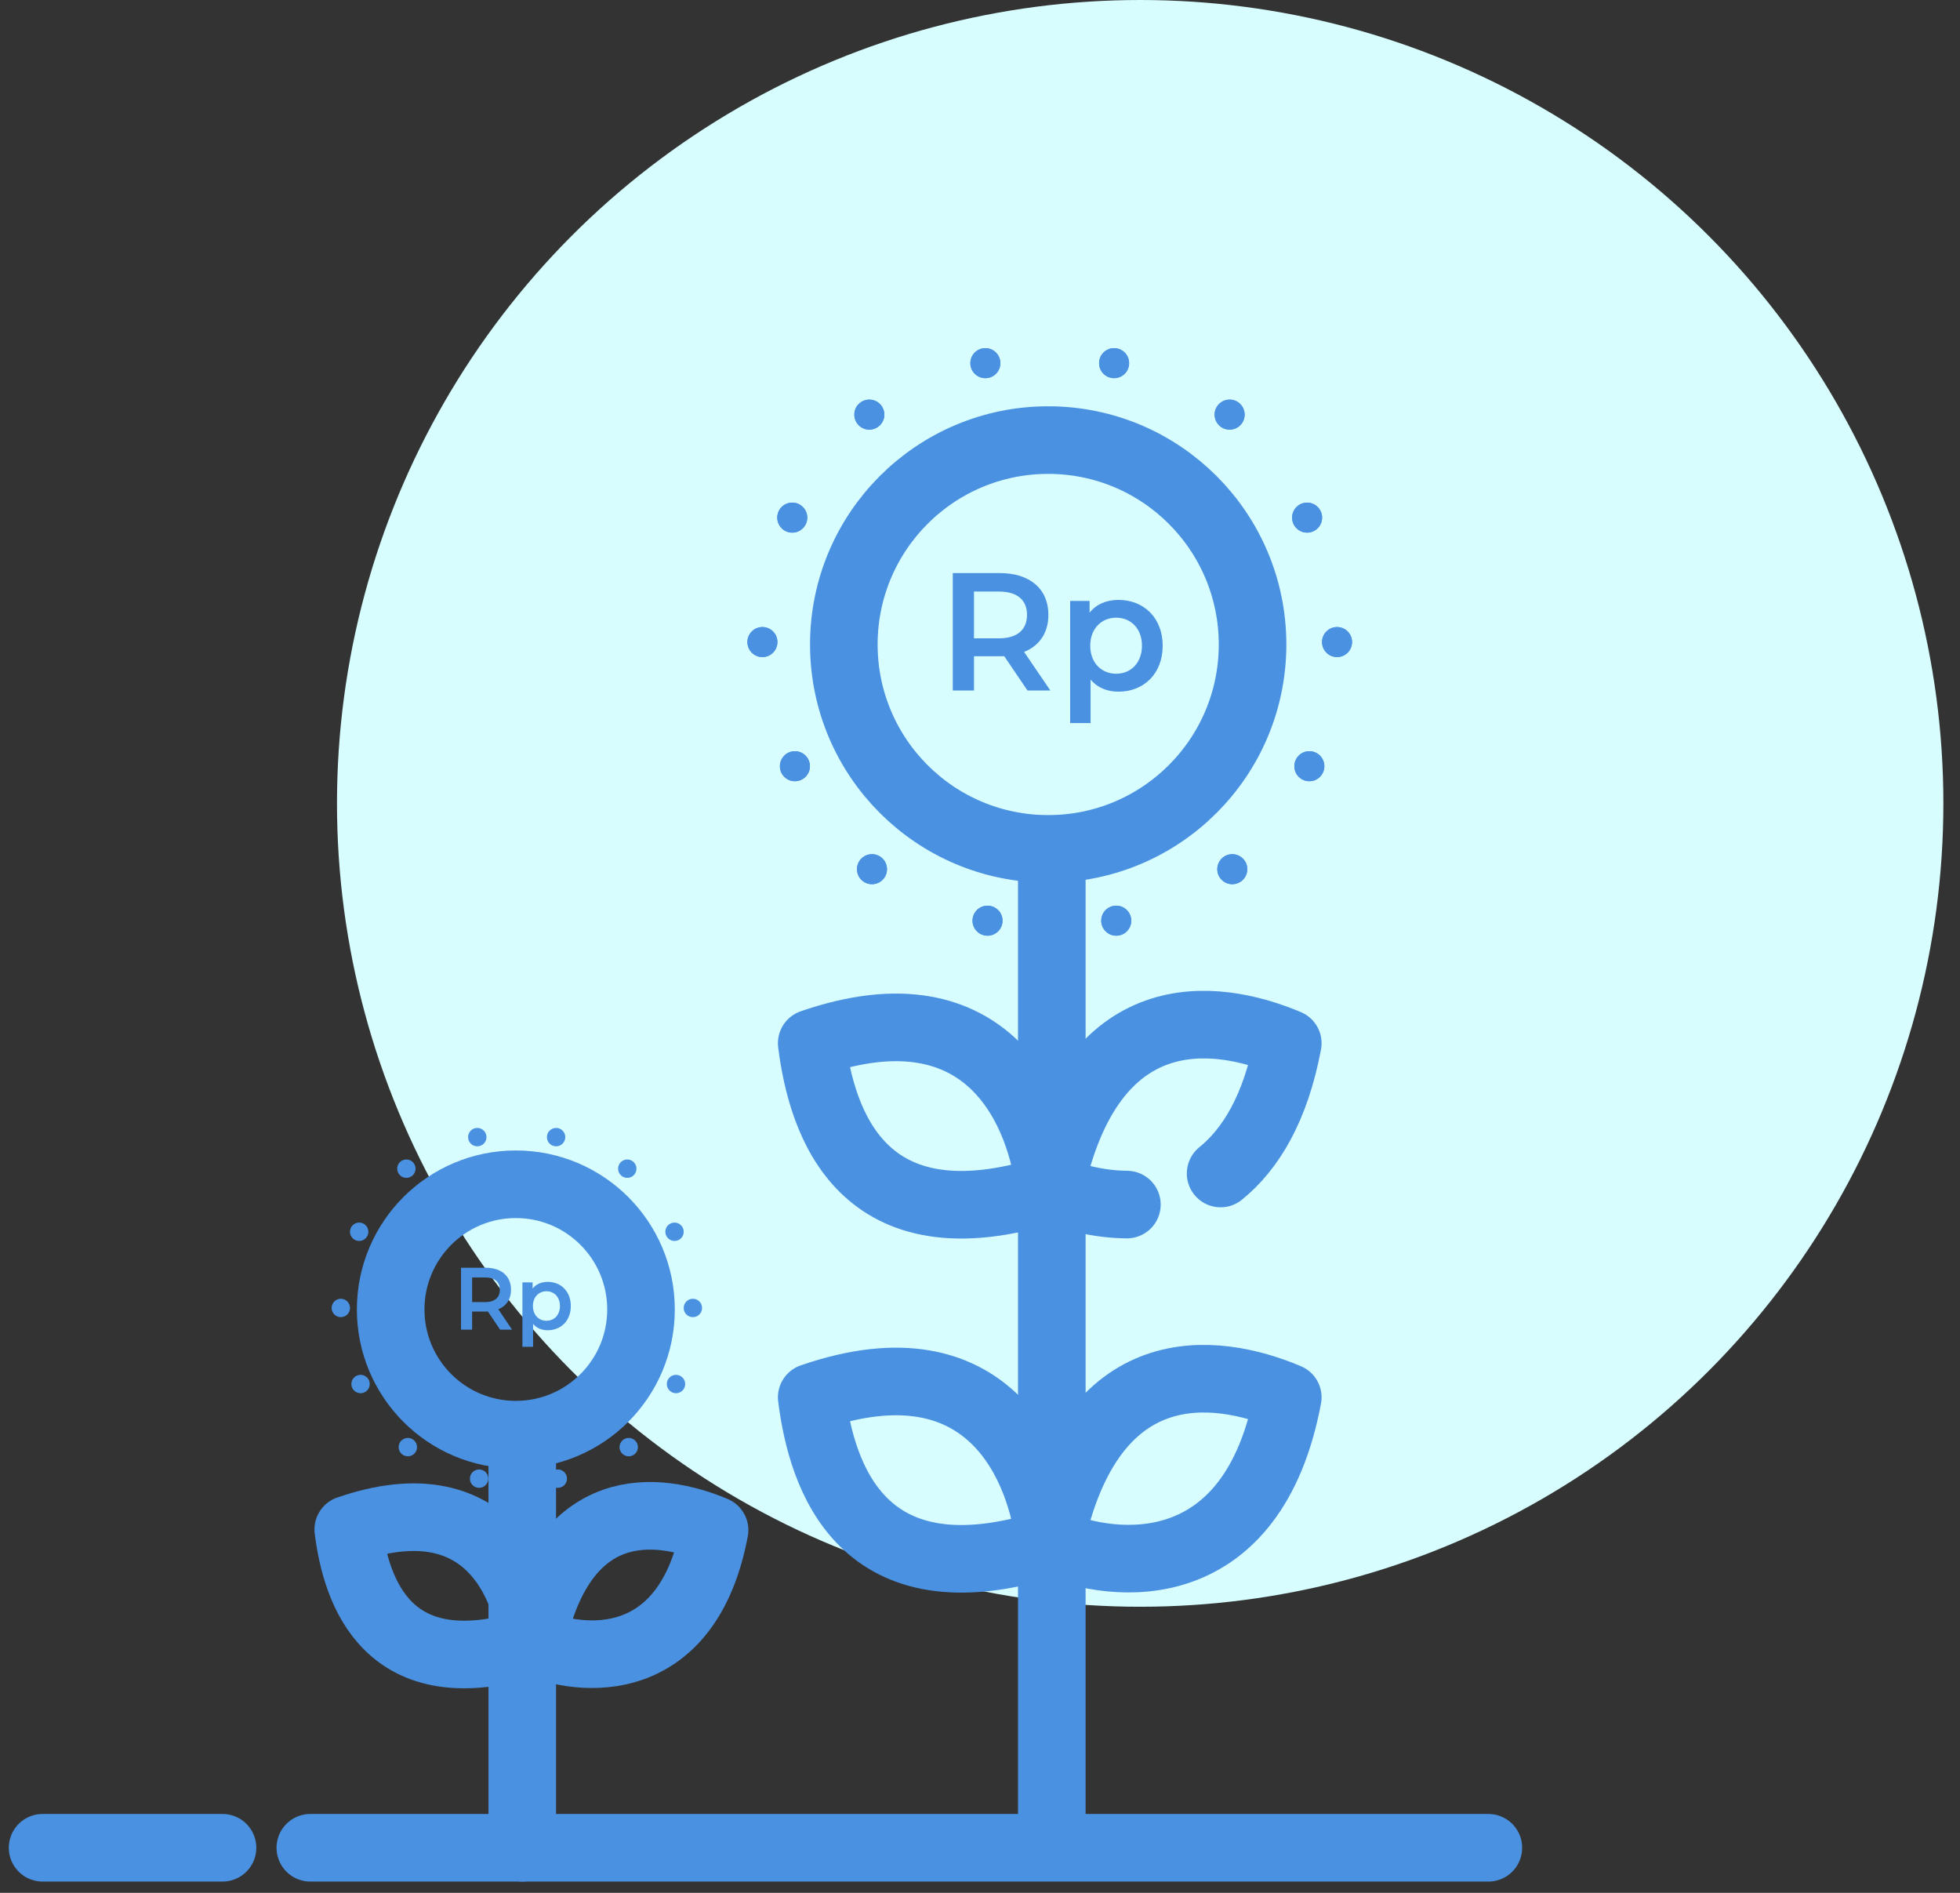 <svg width="87" height="84" viewBox="0 0 87 84" fill="none" xmlns="http://www.w3.org/2000/svg">
<rect x="0" y="0" width="87" height="84" fill="#333333" stroke="none"/>
<circle cx="50.61" cy="35.652" r="35.652" fill="#D7FDFE"/>
<path d="M36.03 46.297C36.474 49.788 38.22 55.438 46.598 52.772C46.249 49.566 44.028 43.537 36.03 46.297Z" stroke="#4A91E1" stroke-width="3" stroke-linecap="round" stroke-linejoin="round"/>
<path d="M36.03 62.011C36.474 65.502 38.22 71.151 46.598 68.485C46.249 65.28 44.028 59.25 36.03 62.011Z" stroke="#4A91E1" stroke-width="3" stroke-linecap="round" stroke-linejoin="round"/>
<path d="M15.458 67.875C15.802 70.577 17.155 74.951 23.646 72.887C23.376 70.405 21.654 65.737 15.458 67.875Z" stroke="#4A91E1" stroke-width="3" stroke-linecap="round" stroke-linejoin="round"/>
<path d="M54.18 52.077C55.512 50.999 56.618 49.187 57.162 46.298C53.92 44.931 48.424 44.24 46.609 52.715C47.523 53.12 48.735 53.445 50.02 53.456" stroke="#4A91E1" stroke-width="3" stroke-linecap="round" stroke-linejoin="round"/>
<path d="M57.162 62.011C53.92 60.644 48.424 59.953 46.609 68.428C49.557 69.733 55.617 70.209 57.162 62.011Z" stroke="#4A91E1" stroke-width="3" stroke-linecap="round" stroke-linejoin="round"/>
<path d="M31.718 67.904C29.225 66.853 24.998 66.322 23.602 72.84C25.869 73.844 30.53 74.21 31.718 67.904Z" stroke="#4A91E1" stroke-width="3" stroke-linecap="round" stroke-linejoin="round"/>
<path d="M13.775 82L66.065 82" stroke="#4A91E1" stroke-width="3" stroke-linecap="round" stroke-linejoin="round"/>
<path d="M1.891 82L9.877 82" stroke="#4A91E1" stroke-width="3" stroke-linecap="round" stroke-linejoin="round"/>
<path d="M46.687 81.905L46.687 38.742" stroke="#4A91E1" stroke-width="3" stroke-linecap="round" stroke-linejoin="round"/>
<path d="M23.182 82L23.182 64.031" stroke="#4A91E1" stroke-width="3" stroke-linecap="round" stroke-linejoin="round"/>
<circle r="9.571" transform="matrix(-1 0 0 1 46.528 28.601)" stroke="#4A91E1"/>
<circle r="0.666" transform="matrix(-1 0 0 1 43.739 16.116)" fill="#4A91E1"/>
<circle r="0.666" transform="matrix(1 8.11706e-08 8.11706e-08 -1 49.548 40.858)" fill="#4A91E1"/>
<circle r="0.666" transform="matrix(-1 0 0 1 38.588 18.4)" fill="#4A91E1"/>
<circle r="0.666" transform="matrix(1 8.11706e-08 8.11706e-08 -1 54.699 38.573)" fill="#4A91E1"/>
<circle r="0.666" transform="matrix(-1 0 0 1 35.167 22.971)" fill="#4A91E1"/>
<circle r="0.666" transform="matrix(1 8.11706e-08 8.11706e-08 -1 58.12 34.003)" fill="#4A91E1"/>
<circle r="0.666" transform="matrix(-1 0 0 1 33.842 28.493)" fill="#4A91E1"/>
<circle r="0.666" transform="matrix(-1 0 0 1 59.349 28.493)" fill="#4A91E1"/>
<circle r="0.666" transform="matrix(-1 0 0 1 49.453 16.116)" fill="#4A91E1"/>
<circle r="0.666" transform="matrix(1 8.11706e-08 8.11706e-08 -1 43.834 40.858)" fill="#4A91E1"/>
<circle r="0.666" transform="matrix(-1 0 0 1 54.581 18.4)" fill="#4A91E1"/>
<circle r="0.666" transform="matrix(1 8.11706e-08 8.11706e-08 -1 38.706 38.573)" fill="#4A91E1"/>
<circle r="0.666" transform="matrix(-1 0 0 1 58.02 22.971)" fill="#4A91E1"/>
<circle r="0.666" transform="matrix(1 8.11706e-08 8.11706e-08 -1 35.285 34.003)" fill="#4A91E1"/>
<circle r="9.071" transform="matrix(-1 0 0 1 46.527 28.601)" stroke="#4A91E1" stroke-width="3"/>
<circle r="0.666" transform="matrix(-1 0 0 1 43.737 16.116)" fill="#4A91E1"/>
<circle r="0.666" transform="matrix(1 8.11706e-08 8.11706e-08 -1 49.547 40.858)" fill="#4A91E1"/>
<circle r="0.666" transform="matrix(-1 0 0 1 38.587 18.4)" fill="#4A91E1"/>
<circle r="0.666" transform="matrix(1 8.11706e-08 8.11706e-08 -1 54.698 38.573)" fill="#4A91E1"/>
<circle r="0.666" transform="matrix(-1 0 0 1 35.166 22.971)" fill="#4A91E1"/>
<circle r="0.666" transform="matrix(1 8.11706e-08 8.11706e-08 -1 58.118 34.003)" fill="#4A91E1"/>
<circle r="0.666" transform="matrix(-1 0 0 1 33.841 28.493)" fill="#4A91E1"/>
<circle r="0.666" transform="matrix(-1 0 0 1 59.348 28.493)" fill="#4A91E1"/>
<circle r="0.666" transform="matrix(-1 0 0 1 49.452 16.116)" fill="#4A91E1"/>
<circle r="0.666" transform="matrix(1 8.11706e-08 8.11706e-08 -1 43.833 40.858)" fill="#4A91E1"/>
<circle r="0.666" transform="matrix(-1 0 0 1 54.58 18.4)" fill="#4A91E1"/>
<circle r="0.666" transform="matrix(1 8.11706e-08 8.11706e-08 -1 38.705 38.573)" fill="#4A91E1"/>
<circle r="0.666" transform="matrix(-1 0 0 1 58.019 22.971)" fill="#4A91E1"/>
<circle r="0.666" transform="matrix(1 8.11706e-08 8.11706e-08 -1 35.284 34.003)" fill="#4A91E1"/>
<path d="M46.623 30.643L45.457 28.931C46.145 28.655 46.536 28.075 46.536 27.286C46.536 26.132 45.71 25.432 44.378 25.432H42.292V30.643H43.233V29.124H44.378C44.443 29.124 44.508 29.124 44.573 29.117L45.609 30.643H46.623ZM45.587 27.286C45.587 27.941 45.16 28.328 44.334 28.328H43.233V26.251H44.334C45.16 26.251 45.587 26.631 45.587 27.286Z" fill="#4A91E1"/>
<path d="M49.646 26.623C49.117 26.623 48.668 26.809 48.364 27.189V26.668H47.502V32.087H48.408V30.159C48.719 30.524 49.154 30.695 49.646 30.695C50.776 30.695 51.609 29.891 51.609 28.655C51.609 27.427 50.776 26.623 49.646 26.623ZM49.545 29.899C48.893 29.899 48.393 29.415 48.393 28.655C48.393 27.896 48.893 27.412 49.545 27.412C50.197 27.412 50.689 27.896 50.689 28.655C50.689 29.415 50.197 29.899 49.545 29.899Z" fill="#4A91E1"/>
<circle r="5.556" transform="matrix(-1 0 0 1 22.897 58.111)" stroke="#4A91E1" stroke-width="3"/>
<circle r="0.408" transform="matrix(-1 0 0 1 21.186 50.463)" fill="#4A91E1"/>
<circle r="0.408" transform="matrix(1 8.11706e-08 8.11706e-08 -1 24.76 65.619)" fill="#4A91E1"/>
<circle r="0.408" transform="matrix(-1 0 0 1 18.038 51.863)" fill="#4A91E1"/>
<circle r="0.408" transform="matrix(1 8.11706e-08 8.11706e-08 -1 27.908 64.22)" fill="#4A91E1"/>
<circle r="0.408" transform="matrix(-1 0 0 1 15.943 54.663)" fill="#4A91E1"/>
<circle r="0.408" transform="matrix(1 8.11706e-08 8.11706e-08 -1 30.006 61.42)" fill="#4A91E1"/>
<circle r="0.408" transform="matrix(-1 0 0 1 15.129 58.044)" fill="#4A91E1"/>
<circle r="0.408" transform="matrix(-1 0 0 1 30.755 58.044)" fill="#4A91E1"/>
<circle r="0.408" transform="matrix(-1 0 0 1 24.684 50.463)" fill="#4A91E1"/>
<circle r="0.408" transform="matrix(1 8.11706e-08 8.11706e-08 -1 21.266 65.619)" fill="#4A91E1"/>
<circle r="0.408" transform="matrix(-1 0 0 1 27.843 51.863)" fill="#4A91E1"/>
<circle r="0.408" transform="matrix(1 8.11706e-08 8.11706e-08 -1 18.103 64.22)" fill="#4A91E1"/>
<circle r="0.408" transform="matrix(-1 0 0 1 29.941 54.663)" fill="#4A91E1"/>
<circle r="0.408" transform="matrix(1 8.11706e-08 8.11706e-08 -1 16.005 61.42)" fill="#4A91E1"/>
<path d="M22.729 59.006L22.119 58.103C22.479 57.958 22.683 57.652 22.683 57.236C22.683 56.628 22.252 56.259 21.555 56.259H20.464V59.006H20.956V58.205H21.555C21.589 58.205 21.623 58.205 21.657 58.201L22.198 59.006H22.729ZM22.187 57.236C22.187 57.581 21.964 57.785 21.532 57.785H20.956V56.691H21.532C21.964 56.691 22.187 56.891 22.187 57.236Z" fill="#4A91E1"/>
<path d="M24.31 56.887C24.034 56.887 23.799 56.985 23.64 57.185V56.91H23.189V59.767H23.662V58.751C23.825 58.943 24.052 59.033 24.31 59.033C24.901 59.033 25.337 58.609 25.337 57.958C25.337 57.31 24.901 56.887 24.31 56.887ZM24.257 58.613C23.916 58.613 23.655 58.358 23.655 57.958C23.655 57.558 23.916 57.303 24.257 57.303C24.598 57.303 24.855 57.558 24.855 57.958C24.855 58.358 24.598 58.613 24.257 58.613Z" fill="#4A91E1"/>
</svg>
